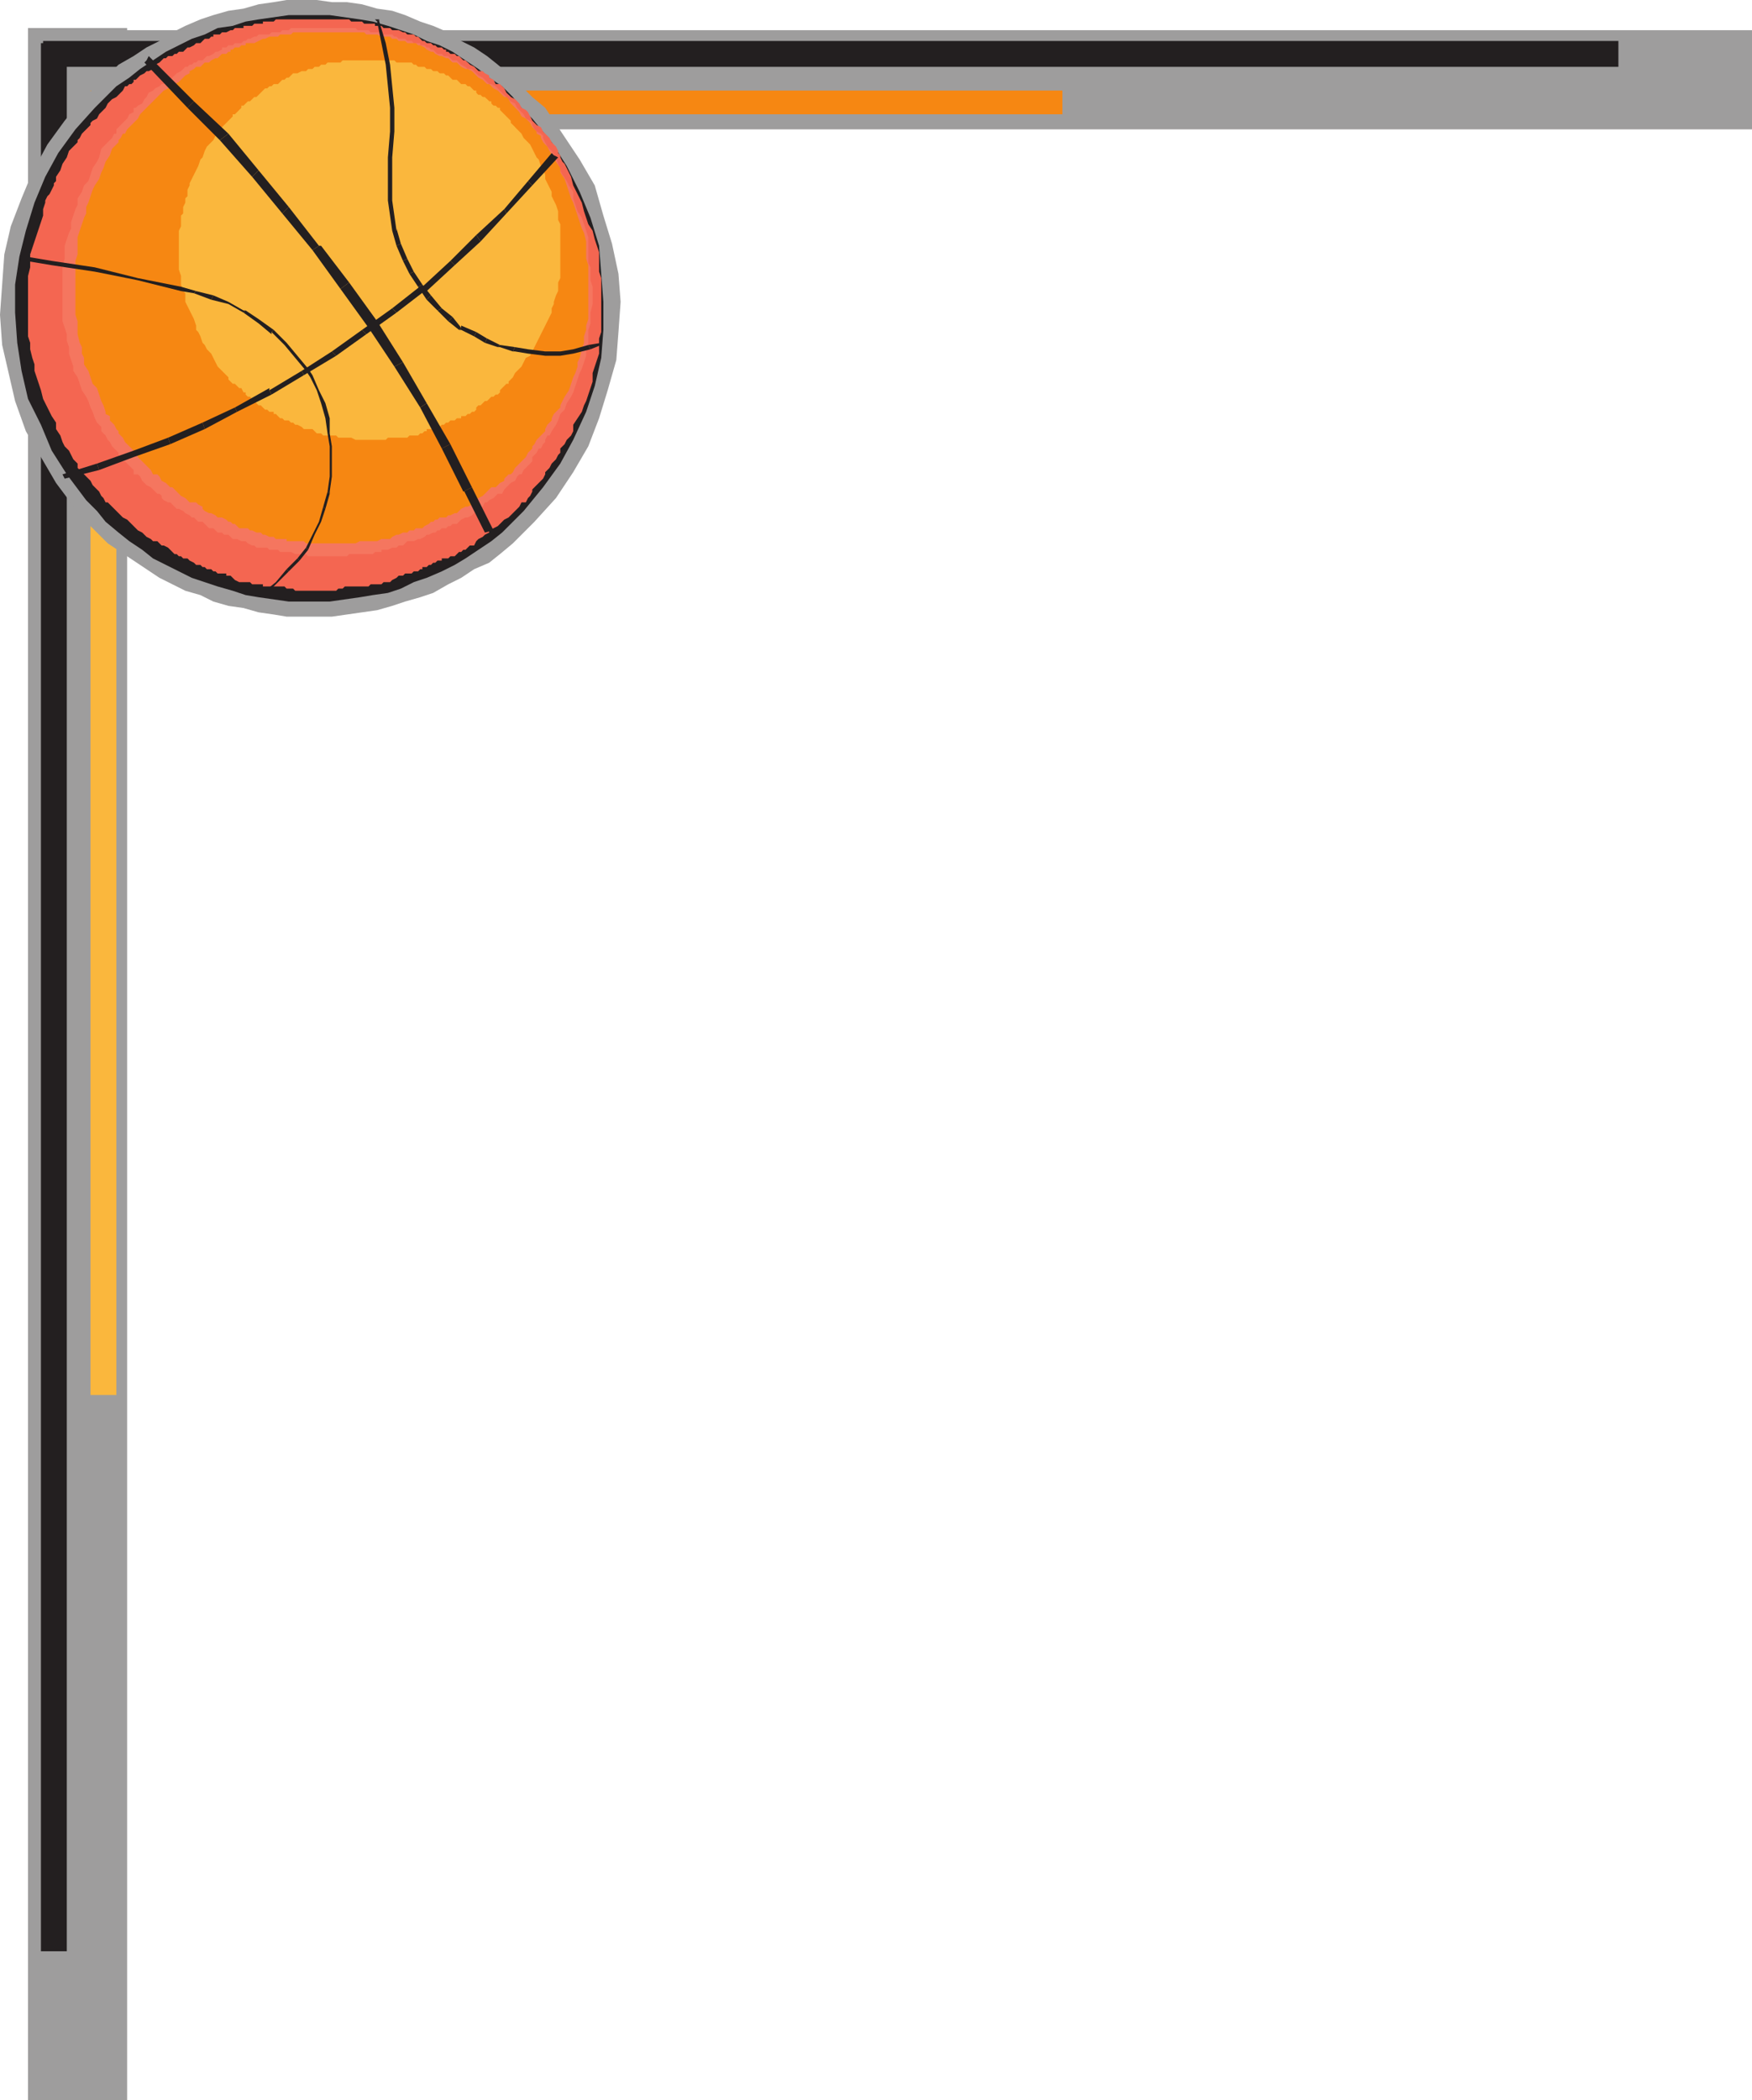 <svg xmlns="http://www.w3.org/2000/svg" width="609.75" height="730.5"><path fill="#9e9d9d" fill-rule="evenodd" d="M9.75 45h600V10.5h-600V45"/><path fill="#9e9d9d" fill-rule="evenodd" d="M9.75 9.75V730.5h34.5V9.75H9.75"/><path fill="#fab73d" fill-rule="evenodd" d="M31.5 31.5v453.75h9V31.5h-9"/><path fill="#231f20" fill-rule="evenodd" d="M15 14.25h548.25v9H15v-9"/><path fill="#f68712" fill-rule="evenodd" d="M31.5 31.5h338.25v8.25H31.5V31.5"/><path fill="#231f20" fill-rule="evenodd" d="M14.25 15v663.75h9V15h-9"/><path fill="#9e9d9d" fill-rule="evenodd" d="m37.5 26.25 3.75-3.75 5.25-3 4.5-3 4.5-2.25 4.5-3L64.5 9l5.25-2.25 4.5-1.5 5.25-1.5L84.75 3 90 1.5l5.25-.75 4.5-.75h10.5l5.25.75h5.25l5.25.75 5.25 1.5 5.25.75 4.5 1.5 5.25 2.25 4.5 1.5 5.25 2.25 4.5 3 4.5 2.25 4.5 3 3.75 3 4.5 3.75 7.5 7.5 4.5 3.75 12 18 5.25 9 3 10.5 3 9.75 2.25 10.5.75 9.75-.75 10.5-.75 9.75-3 10.5-3 9.75-3.75 9.75-5.25 9-6 9-7.5 8.25-7.5 7.5-4.5 3.75-3.75 3L165 198l-4.5 3-4.5 2.25-5.25 3-4.5 1.5-5.25 1.5-4.5 1.5-5.25 1.5-15.75 2.25H99.75l-4.5-.75L90 213l-5.25-1.5-5.25-.75-5.25-1.5-4.5-2.25-5.25-1.5-9-4.5-18-12-7.5-7.5-3.75-4.5-6.75-9L9 150l-3.75-10.5L.75 120 0 109.5l1.5-21 2.25-9.75L7.5 69l3.75-9 5.25-9.75 6-8.25 6.75-8.25 8.25-7.5"/><path fill="#231f20" fill-rule="evenodd" d="m40.5 30 4.5-3 3.75-3 9-6 9-4.5 4.5-1.5 4.5-2.25L81 9l4.5-1.5 4.5-.75 10.5-1.5h14.25l10.5 1.5 4.5.75L135 9l9 3 4.5 2.25 4.5 1.5 4.5 2.25 9 6 3.75 3 4.5 3 3.75 3.75 3 3.75 3.75 3.75L192 49.5l5.25 8.25 4.5 9 3.75 9 3 9.75L210 105v9.75l-.75 9.75-2.25 9.75-3 9-4.5 9.75-4.5 8.25-6 8.25-6.75 8.25-7.5 7.5-3.75 3-9 6-3.75 2.25-4.5 2.25-5.25 2.25-4.5 1.5-4.5 2.25-4.5 1.5-5.25.75-4.5.75-10.5 1.5H100.5l-10.5-1.5-4.5-.75-4.5-1.5-5.25-1.5-9-3-13.5-6.75-3.75-3-4.5-3-3.75-3-4.5-3.75-3-3.75L30 174l-6.75-9-5.25-8.25-3.75-9-4.5-9L7.5 129 6 119.25l-.75-10.5V99l1.5-9.75 2.25-9 3-9.75 3.75-9 4.5-8.25 6-8.25L33 37.5l7.5-7.5"/><path fill="#f46651" fill-rule="evenodd" d="M43.5 30h.75l.75-.75h.75l.75-.75v-.75h.75l1.5-1.5 1.5-.75.75-.75h.75l1.5-.75.75-1.5 1.5-.75 1.5-1.5h.75l.75-.75H60l.75-.75h.75l.75-.75h1.5l1.5-1.5H66l1.5-.75.75-.75h1.5l1.5-1.5h1.5l.75-.75h.75V12h2.25l.75-.75h1.5l1.5-.75H81l.75-.75h3V9h3l.75-.75h3V7.5h3.75l.75-.75h25.5l.75.75H126l.75.75h3.75V9h2.25l.75.75h2.25l.75.75h2.25l1.5.75h.75l.75.75H144l.75.75h.75l1.5 1.5h.75l.75.75h1.5l.75.75h.75l.75.75h1.5l.75.75h.75V18h.75l.75.75h1.5l.75.75h.75l1.5 1.5h.75l1.5 1.5 1.5.75 1.5 1.5h1.5l.75.75 1.5.75V27l1.5.75.75 1.5h1.5l1.5 1.5.75 1.5 1.5 1.5 1.5.75 1.5 1.5.75 1.5 1.5.75.75.75 1.5 3 1.5 1.5 1.5.75.75 1.5 2.25 2.25.75 1.5 1.5 1.5.75 1.5v.75l.75.75v.75l.75 1.5.75.75 2.25 4.5.75 3 3 6 .75 3 1.5 4.5 1.5 2.25.75 3 1.5 4.5v6.75l.75 2.25v18.75l-.75 2.25V123l-2.25 6.75v3L204 139.5l-.75 1.5-.75 2.25-3 4.5V150l-.75 1.5-1.5 1.5-.75 1.5-1.5 1.5v1.5l-.75.75-.75 1.5-1.5 1.5-.75 1.5-1.5 1.5v.75l-.75 1.5-3.75 3.75v.75l-.75 1.5-.75.75-.75 1.5h-1.5l-.75 1.5L177 180l-1.5.75-2.25 2.25-3 1.5v.75l-1.5.75-.75.75-1.5.75-.75.75-.75 1.5h-1.5l-1.5 1.5h-.75l-.75.75h-.75l-1.5 1.5h-1.5l-.75.75h-2.25v.75h-1.5l-.75.75h-.75l-.75.75h-.75l-.75.75H147v.75h-.75l-.75.75H144l-.75.75H141l-.75.75h-1.5l-.75.75-1.5.75-.75.75h-2.25l-.75.75H129l-.75.75H120l-.75.75h-1.5l-.75.75h-14.25l-.75-.75h-2.25L99 204h-7.5v-.75h-3.75l-.75-.75h-3.75l-1.5-.75-1.5-1.5h-1.5v-.75h-3l-.75-.75h-.75l-.75-.75H72l-.75-.75h-.75l-.75-.75h-1.5l-.75-.75L66 195l-.75-.75h-1.5l-.75-.75h-.75l-.75-.75h-.75l-2.25-2.25-1.5-.75h-.75l-1.5-1.5h-1.5l-.75-.75-1.5-.75-1.5-1.5-1.5-.75-3.75-3.75-1.5-.75-5.25-5.25h-.75l-.75-1.5-.75-.75-.75-1.5-2.25-2.25-.75-1.5-4.5-4.5v-1.5l-1.5-1.5-1.5-3-1.5-1.5-.75-1.5-.75-2.25-1.5-2.25V147l-1.5-2.25-3-6-.75-3L12 129v-2.25l-.75-2.25-.75-3v-2.25L9.75 117V96l.75-3v-4.5L15 75v-2.25l.75-2.25v-.75l.75-1.5.75-.75 1.5-3v-.75l.75-.75v-1.5l1.5-2.25.75-2.25 1.5-2.25.75-2.25 3-3v-.75l.75-.75.75-1.5 3-3v-.75l.75-.75 1.5-.75.75-1.5 2.25-2.25.75-1.5 1.5-1.5 1.5-.75 2.25-2.25.75-1.5"/><path fill="#f46651" fill-rule="evenodd" d="M46.5 30.75 48 30l.75-.75 1.5-.75 1.5-1.5 1.5-.75 1.5-1.5 1.5-.75 2.25-2.25h.75L60 21h.75v-.75h1.5l.75-.75h1.5l1.5-.75.75-.75h.75l1.5-.75 1.5-1.5L72 15h2.25v-.75h1.5v-.75h.75l1.5-.75h.75l1.5-.75H81l.75-.75h1.5l.75-.75h1.5l.75-.75h4.5L91.5 9h3.75l.75-.75h2.25L99 7.5h18.75l1.5.75h5.25l.75.75h4.5l.75.75h3.75l1.5.75h.75l.75.75h1.5l.75.75h2.25l.75.75h1.5l.75.75h.75L147 15h1.5l.75.75h1.5v.75h1.5l1.5 1.5h1.5l.75.75h.75v.75H159l1.5 1.5h.75l.75.75h.75l.75.75 1.5.75 1.5 1.5 1.5.75 2.25 2.25 1.5.75 2.25 2.25 1.5.75v.75l1.5.75 1.5 1.5 1.5.75v1.5l.75.75 1.5.75.75 1.5 1.5.75.75 1.5 1.5 1.5.75 1.5 3 3 .75 1.5 1.5 1.5v.75l.75 1.5 1.5 1.5v1.5l.75.75.75 2.25 1.5 2.25 2.25 6.75 1.5 2.25L207 86.25V93l.75 3v2.25l.75 2.25v9l-.75 2.25v4.5l-.75 2.25v2.25l-.75 2.25v2.25l-.75 3-.75 2.25v2.25L204 135l-.75 1.5-.75 2.25L201 141l-1.5 4.5-1.5 2.25-.75.75v.75l-.75 1.5-1.5 1.5v1.5l-.75.75-.75 1.5-2.25 2.25-.75 1.5-.75.75v.75l-.75.75-.75 1.5-1.5.75v.75l-.75.75-.75 1.5-.75.75-.75 1.5-1.5 1.5-1.5.75-.75.75v1.5l-1.5.75-4.5 4.5h-1.5l-.75.75-1.5.75L168 183l-1.5.75-.75 1.5H165l-1.5.75-.75 1.5h-1.5l-.75.75h-.75v.75H159l-.75.75H156l-.75.75h-.75l-.75.75h-1.5l-.75.75h-.75v.75h-1.5l-.75.75-1.5.75h-.75l-.75.75H144l-.75.75H141l-1.5.75-.75.75h-1.5l-.75.75h-2.25l-.75.75-1.5.75h-2.25l-.75.75h-7.5l-.75.75H102l-.75-.75H94.5l-.75-.75h-3l-.75-.75h-1.5l-.75-.75H85.5l-1.5-.75h-.75l-.75-.75-1.5-.75h-2.25L78 195h-2.25v-.75h-1.5v-.75h-1.5l-.75-.75h-1.5l-1.5-1.5-1.5-.75h-.75l-.75-.75h-1.5l-.75-.75-1.5-.75L60 186h-.75v-.75H57L54.75 183l-1.5-.75-.75-.75-1.5-.75V180l-.75-.75h-1.5l-.75-.75-.75-1.5-.75-.75-3-1.5-.75-.75-.75-1.5-.75-.75-1.5-.75-.75-1.5h-.75l-.75-1.5-.75-.75-.75-1.5-3-3-.75-1.5L30 159l-.75-1.5V156l-1.5-.75v-.75L27 153l-1.5-1.5L24 147l-1.5-2.25-1.5-4.5-1.5-2.25-.75-2.25-.75-1.5-.75-3-.75-2.25v-2.25l-1.5-4.5V120l-.75-2.25v-25.5L15 90v-5.25l.75-1.5.75-3 .75-1.5 1.5-4.5V72l.75-2.25.75-1.5 1.5-2.25.75-2.25L24 61.5l.75-2.25 1.5-2.25 1.5-4.5.75-1.5 3-3 .75-1.5 2.25-2.25.75-1.5 2.25-2.25.75-1.5 1.5-1.5 1.5-.75V36l5.25-5.25"/><path fill="#f46651" fill-rule="evenodd" d="M50.25 30.75 51 30h.75l1.5-.75.75-.75 1.5-.75 2.25-2.25 1.5-.75 2.25-2.25h.75l.75-.75h1.5V21H66v-.75l1.5-.75h.75l1.5-.75h.75l.75-.75 1.5-.75 1.5-1.5h1.5l.75-.75h2.25l.75-.75h.75l.75-.75h1.5l.75-.75h1.5l.75-.75h.75l.75-.75h2.25l.75-.75h3.75l.75-.75H99l.75-.75h24l.75.75h6l.75.75h3l1.5.75.75.75h1.5l1.5.75h1.5l1.5.75h.75l1.5.75h.75l.75.75h1.5l1.5 1.5h.75l.75.75h1.5l.75.75 1.5.75h.75l.75.75h1.5L159 21h1.5v.75h.75l1.5 1.5 1.5.75h.75l1.5 1.5 1.5.75.75.75 1.5.75v.75l1.5.75.75.75h.75l2.25 2.25V33l1.5.75h.75l.75 1.5 2.25 2.25.75 1.5 1.5.75.75 1.5L186 43.5l.75 1.5 1.5 1.5 1.5.75V48l.75 1.5L192 51l.75 2.25 1.5 1.5 1.5 4.5 1.5 1.5.75 3 1.5 1.5v2.25l1.5 2.25 5.25 15.75v9l.75 2.25v15.75l-.75 2.25v4.5l-.75 1.5-.75 3V126l-.75 2.25v2.25l-.75 1.5-1.5 4.5-1.5 2.25-1.5 4.5-1.5 2.25-1.5 1.5v.75l-.75 1.5v.75l-1.5 1.5-.75 1.5-1.5 1.5-.75 1.5-.75.75v.75l-.75.75-.75 1.5L186 162l-.75 1.5v.75l-1.5.75v.75L178.5 171l-.75 1.5-1.5.75-2.25 2.25-1.5.75h-.75l-1.5.75v.75L168 180h-1.5l-.75 1.5-1.5 1.5-1.5.75H162v.75h-1.5v.75h-2.25l-.75.75h-.75l-.75.75-1.5.75h-.75l-.75.75h-2.25v.75H150l-.75.75h-1.5l-1.5 1.5h-1.5l-.75.75h-2.25l-.75.75h-.75l-.75.75H138l-.75.75h-1.5l-1.5.75h-.75l-.75.75h-3l-.75.75h-7.5l-.75.75h-16.5l-.75-.75h-3l-.75-.75H94.5V195h-3.75l-.75-.75h-3l-.75-.75h-.75l-.75-.75h-1.5l-.75-.75H81l-.75-.75h-1.5l-.75-.75h-.75v-.75H75l-1.5-1.5h-.75l-1.5-.75h-.75l-.75-.75-1.5-.75-.75-.75H66v-.75l-1.5-.75-1.5-1.5h-1.5l-.75-.75H60v-.75h-.75l-.75-.75h-.75l-1.5-.75-.75-1.5-1.5-1.5h-.75l-1.5-.75-2.25-2.25-1.5-.75-.75-1.5-1.5-1.5-1.5-.75-.75-.75-.75-1.5-3-3L39 162l-2.25-2.25-.75-1.5-2.25-2.25-.75-1.5-.75-.75-.75-1.5v-.75l-.75-.75-.75-1.5-.75-.75-1.5-4.5-.75-1.5-.75-2.25-1.5-2.25-.75-2.25-1.5-2.25-.75-2.25v-1.5L19.5 123v-3l-.75-2.25v-2.25l-.75-2.25v-19.5l.75-2.25v-5.25L19.5 84v-2.25l.75-1.5 2.25-6.75.75-1.5v-2.25l1.5-2.25.75-2.25L27 63l.75-2.25 3-6 .75-2.25.75-1.5 3-3 .75-1.5.75-.75V45l1.5-.75.75-.75.75-1.5L42 39.75l.75-1.5L45 36l1.5-.75v-.75L48 33l1.5-.75.75-1.5"/><path fill="#f5765f" fill-rule="evenodd" d="m53.25 31.5.75-.75 1.5-.75.75-.75H57l1.5-.75 3-3 1.5-.75 1.5-1.5h.75l.75-.75h.75l.75-.75h.75L69 21h1.5l1.5-1.5h.75l1.5-.75L75 18h.75l1.5-.75v-.75h1.5l.75-.75H81l.75-.75H84l.75-.75h.75l.75-.75H87l1.5-.75h.75L90 12h3.75l.75-.75h3l.75-.75h2.25l.75-.75h22.5l.75.75h3.75l.75.75h3.75l.75.75h3l.75.75h.75l.75.75H141l.75.75h1.5l.75.75h2.25v.75h1.5l.75.75h.75l.75.75h.75l1.5 1.5h1.5l.75.75h1.5l1.5 1.5h1.5l1.5 1.5 1.5.75.75.75h1.5l2.25 2.25 1.5.75 2.25 2.25h.75l1.5.75 5.25 5.25 1.5.75.75 1.5 2.25 2.25.75 1.5 1.5.75.75.75v.75L186 45l.75.75 1.5.75.75.75V48l1.5 3 1.5 1.5 1.5 2.25 1.5 4.5.75 1.5 1.5 2.25.75 1.5 1.5 2.25V69l1.5 4.5 1.5 2.25 2.25 6.75v9l.75 1.5v4.5l.75 2.25v6l-.75 3v3.75l-.75 2.25v4.5l-.75 2.25v2.25l-1.5 4.5-.75 1.5-2.25 6.75-.75 1.5-1.5 2.25-.75 2.25-1.5 1.5-.75 2.25-.75 1.5L192 150l-.75 1.5h-.75l-.75 1.5v.75l-.75.75-.75 1.5h-.75l-.75 1.5-1.5 1.5v1.5l-3 3-.75 1.5h-.75l-.75.75-.75 1.5-1.5.75-2.25 2.25-.75 1.5h-1.5l-1.5 1.5-1.5.75-.75.75h-.75l-.75 1.5-1.5.75-2.25 2.25-1.5.75H162l-1.5.75-1.5 1.5h-1.5l-.75.75H156l-.75.75h-1.5l-.75.75h-.75l-.75.75h-.75l-1.5.75h-.75l-.75.75-1.5.75h-.75l-1.5.75h-2.25l-1.5 1.5h-1.5l-.75.75h-1.5l-1.5.75h-2.25v.75h-2.25l-.75.75h-8.25l-.75.75h-13.5l-.75-.75h-3.75l-1.5-.75H97.5l-.75-.75h-3l-.75-.75h-3.75l-.75-.75h-.75l-1.5-.75-.75-.75H84l-1.5-.75H81l-1.5-1.5H78l-.75-.75h-1.5l-1.5-1.5h-1.5l-2.25-2.25H69l-1.5-1.5h-.75l-.75-.75-1.5-.75-.75-.75-1.5-.75h-.75l-2.25-2.25h-.75L57 174l-.75-.75v-.75l-.75-.75h-.75l-2.25-2.25-1.5-.75-1.5-1.5-.75-1.5L48 165h-1.5v-1.5l-3-3h-.75L42 159l-.75-.75v-.75L39 155.25l-.75-1.5-.75-.75-.75-1.5-1.5-1.5v-1.5l-1.5-1.5-.75-1.5-.75-2.25-.75-1.5-.75-2.25L30 138l-1.5-2.25-1.5-4.5-1.5-2.25v-1.5L24 123v-2.25l-.75-2.25v-2.25l-1.5-4.5v-19.5L22.5 90v-4.5L24 81l.75-1.5v-2.25l1.5-4.5.75-1.5V69l1.5-2.25.75-2.25 1.5-1.5 1.5-4.5 1.5-2.25.75-1.5.75-3L39 48l.75-1.5h.75V45l3.75-3.75.75-1.5 1.5-.75v-1.5h.75l.75-.75 1.5-.75.75-1.5.75-.75.75-1.5 1.5-.75"/><path fill="#f68712" fill-rule="evenodd" d="m56.25 32.25.75-.75 1.5-.75 1.5-1.5h.75l1.5-.75 2.25-2.25 1.5-.75v-.75l1.5-.75.75-.75h1.5l1.5-1.5h1.5l.75-.75 1.5-.75h.75l1.5-1.5h1.5l.75-.75h.75v-.75H81l.75-.75h1.5l.75-.75h1.5V15h3l3-1.5h.75l1.5-.75h3l.75-.75h3.75l.75-.75h24.75l.75.75h3.75l1.5.75h3l.75.75h1.5l.75.75H141l.75.75h3l.75.75h.75l1.5.75.75.75 1.5.75h.75l.75.75 1.5.75h.75l1.5.75h.75l1.5 1.5h1.5l1.5 1.5 1.5.75h.75l1.5.75L166.5 27l1.5.75 1.5 1.5h.75l1.5 1.5 1.5.75 2.25 2.25h.75l.75.75.75 1.5 3 3 .75 1.5 1.5.75 1.5 1.5.75 1.5 1.5 1.5v.75l1.5.75V48l.75 1.5 1.5 1.5.75 1.5 1.5 2.25.75 1.5 1.5 2.25V60l1.5 2.25 2.25 6.75.75 1.5 3 9 .75 1.5.75 3v6l.75 2.25V111l-.75 2.25v1.5l-.75 2.25v2.25l-.75 2.25-.75 3-.75 1.5v1.5l-.75 2.25-.75 1.5-1.5 4.5-1.5 2.25-1.5 3v.75l-2.25 2.25-.75 1.5v.75l-1.5 1.5-.75 1.5v.75l-3 3-.75 1.5-.75.75v.75l-1.5 1.5-.75 1.5-3.75 3.75-.75 1.5-.75.75H177l-1.5 1.5v.75l-1.5.75-1.5 1.5H171l-3 3-1.5.75-2.25 2.25-1.5.75H162l-1.5.75-1.5 1.5h-.75l-1.5.75H156l-.75.75H153l-.75.75h-.75l-.75.75H150l-.75.75-1.5.75-.75.75h-2.25l-.75.75h-1.5l-.75.75h-1.5l-1.5.75H138l-1.5.75-.75.75h-3l-1.5.75h-6l-1.5.75H106.5l-.75-.75h-6v-.75H96l-.75-.75h-1.5l-1.5-.75h-.75l-.75-.75h-1.5l-1.5-.75H87l-.75-.75h-3l-1.5-1.5H81l-.75-.75h-.75l-.75-.75-1.5-.75h-1.5l-.75-.75-1.5-.75h-.75l-1.5-.75-.75-.75v-.75l-1.5-.75-.75-.75H66l-1.5-1.5-1.5-.75-3-3h-.75l-1.5-1.5-1.5-.75-.75-1.5-.75-.75h-1.5l-.75-1.5L48 159l-.75-1.5-3.75-3.75-.75-1.5-1.5-1.5V150l-.75-.75-.75-1.5-1.5-1.5v-1.5l-1.5-.75v-.75L36 141l-.75-1.5-1.5-4.5-1.5-1.5-1.5-4.5-1.5-2.25v-2.25l-.75-1.5v-2.25l-.75-1.5-.75-3v-4.5l-.75-2.25V90.75L27 88.5v-6l2.25-6.75.75-1.5V72l.75-1.5 1.5-4.5.75-1.5 1.5-2.25.75-2.25.75-1.5.75-2.25 1.5-2.25.75-2.25 2.25-2.25v-.75L42 48l.75-1.5h.75l.75-1.5L48 41.25l.75-1.5 7.5-7.5"/><path fill="#f68712" fill-rule="evenodd" d="m59.25 33 1.5-.75L63 30l1.5-.75h.75l.75-1.5h.75l1.5-1.5 1.5-.75 1.5-1.5H72l1.5-.75h.75l1.5-.75 1.5-1.5H78l1.5-.75.75-.75H81l.75-.75h1.5l1.5-.75.75-.75h.75l.75-.75h1.5l.75-.75h1.5l1.5-.75h1.5l1.5-.75h1.5l1.5-.75h3l.75-.75h3l1.5-.75h18.75l.75.75h4.5l.75.75h4.5l.75.75h1.5l.75.75h3l.75.75h2.25l.75.75h.75l1.5 1.5h1.5l1.5.75.75.75h2.25l1.5 1.5h.75l1.5.75 1.5 1.5h1.5l1.5 1.5h.75l1.5.75 2.25 2.25h1.5l.75 1.5h.75l3.75 3.75 1.5.75h.75v.75l.75.75 1.5.75 2.25 2.25.75 1.5.75.75.75 1.5 6 6 2.25 4.5 1.5 2.25.75 1.5 1.5 2.25.75 1.5 1.5 4.5.75 1.5.75 2.25.75 1.5 3 9 .75 1.5v2.25l.75 2.25v6L204 93v12l-.75 2.25V111l-.75 2.25v1.5l-.75 3V120l-.75 1.5-.75 2.25-.75 1.5v2.25l-.75 1.5-.75 2.25-1.5 2.25-.75 1.5-1.5 4.5-1.5 1.5-.75 1.5-1.5 1.5-.75 1.5v.75l-2.25 2.25-.75 1.5-.75.75v.75l-3 3v1.5h-.75l-.75.75-.75 1.5-3 3-1.5.75-1.5 1.5-.75 1.5h-.75l-.75.75H171l-2.25 2.25-.75 1.5h-1.5l-2.25 2.25-1.5.75-.75.75h-.75l-.75.75-1.5.75h-1.5l-.75.75H156l-1.5.75h-.75l-1.5.75-1.5 1.5H150l-1.5.75-.75.75h-4.5l-1.5 1.5H141l-1.5.75h-.75l-.75.75h-1.5l-.75.75h-2.25l-.75.75h-7.5l-.75.75h-15l-.75-.75h-5.25l-1.5-.75h-3l-.75-.75H96l-.75-.75h-1.5l-.75-.75h-.75l-.75-.75L90 180h-3.75l-1.5-1.5h-1.5l-1.5-.75-1.5-1.5h-.75l-1.5-.75-.75-.75h-1.5l-1.5-.75-1.5-1.5H72l-1.5-1.5-1.5-.75h-.75l-.75-.75H66V168l-1.5-.75-1.5-1.5h-.75l-.75-.75h-.75l-.75-1.5-.75-.75-1.5-.75-3-3-1.5-.75-.75-1.5-1.5-1.5v-.75l-4.5-4.5v-.75l-1.5-1.5V147l-1.5-1.5-.75-1.5-.75-.75v-.75l-.75-1.5-.75-.75-.75-1.5-.75-2.25-.75-1.5-1.5-4.5L36 129l-1.5-2.25-.75-2.25L33 123v-2.25l-.75-2.25-.75-1.5v-4.5L30 108V92.25l.75-2.25v-4.5l.75-2.25V81l.75-1.5v-2.25L33 75l1.5-3v-2.25l.75-1.5 1.5-4.5 1.5-2.25L39 60l1.5-2.25.75-2.25L42 54l.75-2.25L46.5 48v-1.5h.75l.75-.75.75-1.5L51 42v-.75l1.5-1.5.75-1.5.75-.75h1.5l.75-.75V36l.75-1.5.75-.75h.75l.75-.75"/><path fill="#f68712" fill-rule="evenodd" d="M62.25 33h1.5L66 30.75l1.5-.75.75-.75H69l3-3 1.5-.75.75-.75h1.5l.75-.75h.75l.75-.75 1.5-.75h.75l1.5-1.5h.75l1.5-.75.75-.75h.75l1.5-.75h.75l.75-.75H90v-.75h1.5l.75-.75h2.25l.75-.75H96l.75-.75H102l.75-.75h3l1.5-.75H129l.75.75H132l.75.75h6l.75.75h.75l.75.75h3l1.5.75h.75l.75.75h.75l.75.75 1.5.75h1.5l1.5.75.75.75h1.5l1.5 1.5h.75l.75.75 1.5.75h.75l.75.75h.75l1.5.75 3 3 1.5.75h.75L172.5 33h.75l6.75 6.75.75 1.5.75.75 1.5.75 2.25 2.25v.75l1.5 1.5.75 1.5.75.75 1.5 3 1.5 2.25.75.75.75 2.25 1.5 2.25.75 1.5.75 2.25.75 1.5 1.5 4.5.75 1.5.75 2.25V75l1.5 2.25.75 2.25v8.25l.75 2.25v3.75l.75 2.25v1.5l-.75 2.25v7.5l-.75 2.25v1.5l-.75 2.25v2.25l-1.5 4.5v3l-1.5 2.25v1.5l-1.5 2.25-.75 1.5-1.5 4.5-1.5 1.5-.75 1.5-1.5 2.25-.75 1.5v.75l-1.5 1.5-.75 1.5-.75.75v.75l-3 3v.75L181.5 153l-.75 1.5-1.5 1.5h-.75l-.75 1.5-3.75 3.75h-.75l-1.5.75-3 3H168l-1.5.75-3 3-1.5.75h-.75l-1.5 1.5h-2.25l-1.5 1.5h-.75l-1.5.75H153l-1.5.75-.75.75h-1.5l-1.5.75-.75.75h-3l-1.5 1.5H141l-.75.75h-.75l-.75.75H138l-1.5.75h-9l-.75.75H109.5V180H102l-1.5-.75h-2.25l-1.5-.75H96l-.75-.75h-.75l-.75-.75-1.5-.75H90l-1.5-.75-.75-.75H85.5l-1.5-1.5h-1.5l-.75-.75H81l-1.5-1.5-1.5-.75h-.75l-.75-.75h-.75l-2.25-2.25H72L69.75 165h-1.5l-3.75-3.75h-.75l-1.5-1.5-1.5-.75-.75-.75-.75-1.5-.75-.75h-.75l-1.5-.75v-.75l-.75-1.5-2.25-2.25V150l-1.5-.75v-.75l-3-3L48 144v-.75l-1.5-1.5v-1.5L44.25 138l-.75-2.25-.75-1.5-1.5-4.5-.75-1.5L39 126l-.75-1.5-.75-2.25-.75-1.5V117l-1.5-4.5v-2.25l-.75-1.5-.75-2.25.75-2.25v-3L33.75 99l.75-2.25V93l-.75-2.25.75-2.25v-3.75l.75-2.25v-2.25l.75-1.5.75-2.25V75l.75-2.25.75-1.5v-1.5L39 67.5l1.5-2.25.75-1.5.75-2.25.75-1.5 1.5-4.5 1.5-1.5.75-2.25V51l4.5-4.5v-.75l.75-.75.75-1.5 3.75-3.75V39l.75-.75 1.5-.75 2.25-2.25v-.75l1.5-1.5"/><path fill="#f68712" fill-rule="evenodd" d="m66 33.75 1.5-1.5h.75l.75-.75 1.5-.75 1.5-1.5h.75l1.5-1.5 1.5-.75v-.75l1.5-.75H78l.75-.75h1.5L81 24h.75l1.5-1.5 1.5-.75h.75l.75-.75H87l.75-.75 1.5-.75h1.5l1.5-.75H93l.75-.75h1.5l.75-.75h1.5l.75-.75h1.5l.75-.75h3.75L105 15h27.75l.75.75h5.25l.75.75h.75l.75.75h2.25l.75.75h2.25v.75h1.5l.75.75h2.25v.75l1.5.75h.75l1.5.75.75.75h.75l1.5 1.5h1.5l.75.75h.75l.75.75h1.5l3.75 3.75h1.5l3 3h.75l1.5 1.5h.75l1.5 1.5V36l1.5.75 2.25 2.25.75 1.5 3 3 .75 1.5 1.5 1.5.75 1.5 1.5 1.5.75 1.5 1.5 1.5V54l1.5 1.5 1.5 4.5 1.5 1.5.75 1.5v2.25l.75 1.5.75 2.25.75 1.5.75 2.25 1.5 2.25v1.5l.75 2.25v3.75l.75 2.25V90l.75 2.25v7.5L201 102v5.25l-.75 2.25v1.5l-.75 2.25v4.5l-1.5 3-.75 2.25-.75 1.5-.75 2.25-1.5 3-.75 2.25-1.5 2.25-.75.75-1.5 2.25-.75 1.5v.75l-1.5 1.5-.75 1.5-.75.75v.75l-2.25 2.25v.75l-3.75 3.75v.75l-2.25 2.25-.75 1.5-1.5.75-1.5 1.5-1.5.75-1.5 1.5h-.75L168 162l-1.5.75-2.25 2.25h-.75l-.75.75h-1.5l-1.5 1.5H159l-.75.75h-1.5l-.75.75h-.75l-.75.75h-2.25l-1.5 1.5H150l-1.5.75-.75.75h-3l-.75.75h-.75l-1.5.75-.75.75h-2.25l-1.5.75h-.75l-.75.75h-8.25l-.75.75H112.5v-.75h-6.75l-.75-.75h-2.25l-.75-.75h-3.75l-.75-.75-1.5-.75h-.75v-.75h-3l-1.5-.75L90 171h-.75l-1.5-.75-.75-.75h-1.5l-.75-.75h-1.5l-1.5-1.5H81L78.75 165H76.5l-1.5-1.5h-.75l-.75-.75L72 162l-2.25-2.25H69l-4.5-4.5-1.5-.75-3.75-3.75V150l-3-3v-.75l-3.75-3.75-.75-1.5-.75-.75v-.75l-1.5-1.5v-.75l-.75-1.5L48 135l-.75-1.5-.75-2.25-.75-1.5-.75-2.25-1.5-3-1.5-2.25-.75-2.25v-1.5l-.75-2.25v-1.5l-.75-1.5V111l-.75-2.25v-2.25l-.75-1.5V87.75L39 85.5v-3.75l.75-2.25.75-1.5v-2.25l.75-1.5V72l.75-1.5V69l.75-2.25 1.5-2.25 1.5-3 .75-2.25.75-1.5.75-2.25 1.5-1.5.75-2.25L51 51v-.75L53.25 48v-.75l6-6v-.75L60 39l1.5-1.5h.75L66 33.75"/><path fill="#f68712" fill-rule="evenodd" d="M69 33.75h.75L72 31.5l1.5-.75h.75l1.5-1.5h.75L78.75 27l1.5-.75v-.75h1.5l.75-.75h2.25l1.5-1.5H87l1.5-1.5h.75L90 21l1.5-.75h.75l1.5-.75H96l.75-.75h.75l.75-.75h1.5l1.5-.75h.75l.75-.75h3.75l.75-.75h3l1.5-.75h15l.75.75h5.25l.75.75h5.25l.75.75h.75l.75.75h1.5l1.5.75h1.5l.75.75h2.25l1.5.75.75.75h.75l.75.75h1.5l1.5 1.5h.75l.75.75 1.5.75h1.5l1.5 1.5h1.5l3 3h.75l.75.75 1.5.75h.75l.75.75v.75l1.5 1.5h1.5l1.5 1.5V36l1.5 1.5h.75l.75 1.5 5.25 5.25.75 1.5.75.75h.75v.75l.75 1.5.75.75.75 1.5 1.5 1.5 2.25 4.5.75 2.25.75 1.5.75 2.25 1.5 3 .75 2.25.75 1.5 1.5 4.5.75 1.5.75 2.25v9l.75 2.25V102l-.75 1.5v6l-.75 1.5v2.25l-.75 2.25-.75 1.5v1.5l-.75 1.5-1.5 4.5-1.5 3-1.5 2.25-2.25 4.5-1.5 1.5-.75 2.25-1.5 1.5-.75 1.5-1.5 1.5v.75l-3 3v.75l-8.25 8.25h-.75l-.75.75h-.75l-1.5 1.5-1.5.75-2.25 2.25h-.75l-1.5 1.5h-1.5l-1.5 1.5H159l-.75.75h-.75l-.75.75h-2.25l-.75.75h-1.5l-1.5 1.5H150l-.75.75h-.75l-1.5.75h-1.5l-.75.75h-2.25l-.75.75H141l-.75.75h-.75l-.75.75h-2.25l-.75.75H129l-1.5.75h-12.75v-.75h-4.5l-.75-.75h-3l-.75-.75h-3l-.75-.75h-2.25v-.75H97.5l-.75-.75h-1.5l-.75-.75h-.75l-1.5-.75h-.75l-1.5-.75-.75-.75h-.75l-.75-.75h-1.5l-1.5-1.5h-1.5L81 161.25h-.75l-.75-.75h-.75l-.75-.75h-.75l-1.5-.75v-.75l-1.5-.75-1.5-1.5H72l-.75-.75h-.75v-.75l-1.5-.75-4.5-4.5-1.5-.75v-.75l-2.25-2.25v-.75l-4.5-4.5v-.75l-1.5-2.25-.75-1.5-1.5-1.5L51 132v-1.5l-.75-1.5-.75-2.25-1.5-3-.75-2.25-.75-1.5-1.5-2.25v-1.5l-.75-1.5v-2.25l-.75-1.5v-2.25l-.75-2.25V105l-.75-2.25v-16.5l.75-2.25v-3.75l.75-1.5.75-2.25V75l.75-2.25.75-1.5v-1.5l.75-1.5V66l.75-1.5 1.5-1.5.75-2.25.75-1.5 1.5-4.5 1.5-3 3-3V48l3-3v-.75L63 40.5v-.75l1.5-.75.75-.75v-.75L69 33.75"/><path fill="#f68712" fill-rule="evenodd" d="m72 34.5.75-.75h1.5l1.5-1.5h.75l3-3h.75L82.5 27H84l1.5-1.5h.75l.75-.75h.75l.75-.75H90v-.75h1.5l1.5-1.5h1.5l.75-.75H96l.75-.75h1.5l.75-.75h2.25l1.5-.75h.75l.75-.75H108l.75-.75h3l.75-.75h18.75l1.5.75H135l.75.75h4.5l.75.75h1.5l1.5.75h2.25l.75.75h1.5l.75.75h1.5l1.5 1.5h.75l.75.75h1.5l.75.75h.75l.75.75h.75l1.5.75h.75v.75l1.5.75.75.75h.75l.75.75 1.5.75.75.75 1.5.75.75.75v.75h1.5V33l.75.75h.75l3 3h.75l3.75 3.75 1.5 3 3 3h.75l.75 1.5v.75l1.5 1.5 1.5 2.25 2.25 4.5.75 2.25 1.5 3 .75 2.25 1.5 3 .75 2.25 1.5 3L198 75v1.5l.75 2.25V84l.75 2.25V102l-.75 1.5v1.5l-.75 2.25v2.25l-.75 1.5v2.25l-2.25 4.5V120l-1.5 3-.75 2.25-1.5 1.5-2.25 4.5-.75 2.25-1.5 1.5-.75 1.5-1.5 1.5-.75 1.5-2.25 2.25v.75L180 144v.75l-3 3h-.75L174 150l-.75 1.5h-1.5l-1.5 1.5-1.5.75v.75l-.75.75-1.5.75h-.75v.75l-1.5.75-.75.75h-.75l-.75.75h-1.5v.75l-.75.75h-3l-.75.75h-.75l-.75.75H153l-1.5 1.5h-.75l-.75.75h-.75l-1.5.75h-2.25l-.75.75H144l-1.5.75h-.75l-.75.75h-1.5l-.75.75h-7.5v.75h-1.5l-1.5.75h-10.5l-.75-.75h-2.25l-1.5-.75h-4.5l-.75-.75h-3l-.75-.75h-1.5l-1.5-.75-.75-.75h-3l-.75-.75H96l-.75-.75h-.75l-1.5-.75-.75-.75h-.75l-3-1.5h-.75l-.75-.75h-.75l-1.5-1.5H84l-1.5-1.5h-.75L81 156h-2.25l-3-3v-.75l-.75-.75h-1.5l-.75-1.5-1.5-.75-.75-.75v-.75L69 147h-.75L66 144.75v-1.5h-.75l-3-3v-.75L60 137.25v-.75l-1.5-1.5-.75-1.5-1.5-2.25-1.5-3L54 126l-1.5-3-.75-2.25-1.5-3-.75-2.25-.75-1.5v-1.5l-.75-2.25v-1.5l-.75-1.5V105l-.75-2.25V81l.75-1.5V78l.75-2.25.75-1.5V72l1.5-3v-1.5l1.5-3 1.5-4.5 1.5-3 1.5-2.25v-1.5l.75-1.5 3-3V48l.75-.75v-.75L66 41.25v-.75l3-3h.75l.75-.75V36l1.5-1.5"/><path fill="#f68712" fill-rule="evenodd" d="m75 35.25.75-.75 1.5-.75H78l1.5-1.5h.75v-.75l.75-.75 1.5-.75.75-.75H84l1.5-1.5h.75L87 27h1.5l1.5-1.5 1.5-.75h.75L93 24h.75l.75-.75h.75l.75-.75h1.5l.75-.75H99l.75-.75h1.5l.75-.75h1.5l.75-.75h3l.75-.75h3.75l.75-.75H135l.75.75h4.5l.75.75h3l.75.75h1.5l.75.75h1.5l.75.75h.75l.75.75h.75l1.5.75.75.75h.75l.75.75h1.5l.75.75h1.5l1.5 1.5h.75l1.5 1.5h.75l.75.75h1.5V30l2.25 2.25h.75l1.5.75v.75h.75l2.25 2.25h.75l1.5 1.5v.75l6 6V45l3.75 3.75v.75l2.25 2.25.75 2.25.75.75.75 2.25 1.5 3 .75 2.25 2.25 4.5L195 69v1.5l.75 1.5.75 2.25.75 1.5v3.75L198 81v7.5l.75 1.5v3l-.75 2.25V102l-.75 1.5v1.5l-.75 2.25v2.25l-.75 1.5v1.5l-1.5 3v2.25l-1.5 1.5-1.5 3-.75 2.25-2.25 4.5-1.5 1.5-1.5 3-1.5 1.5-.75 1.5-1.5 1.5v.75l-1.5 1.5v.75h-.75l-.75 1.5-.75.75H177l-1.5 1.5v.75l-2.25 2.25h-1.5l-1.5 1.5-1.5.75-1.5 1.5h-.75l-.75.75v.75l-1.5.75-1.5 1.5H162l-.75.75H159l-.75.75h-.75l-3 1.5h-.75l-.75.75-1.5.75h-.75v.75h-3l-.75.75h-.75l-.75.75h-.75l-.75.75h-2.25l-.75.75h-1.5l-.75.75h-6l-.75.75h-15.75l-1.5-.75h-4.5l-.75-.75h-2.25l-.75-.75h-2.25V162h-.75l-.75-.75h-1.5l-.75-.75h-2.25l-.75-.75H96l-1.5-1.5h-.75l-.75-.75h-.75l-.75-.75H90V156h-.75l-.75-.75H87v-.75h-.75l-1.5-1.5H84l-1.5-.75-.75-.75H81l-2.25-2.25H78l-.75-.75v-.75h-.75l-3-3L72 144l-1.5-1.5-.75-1.5-.75-.75h-.75l-.75-.75v-.75l-1.5-1.5v-.75l-3-3-.75-1.5-1.5-2.25L60 129l-.75-2.25-2.25-4.5-.75-2.25-1.5-3-.75-2.25-.75-.75-.75-2.25v-1.5l-.75-1.5v-2.25L51 105v-3.75l-.75-1.5V84l.75-1.5v-6l1.5-3v-2.25l1.5-3v-1.5l1.5-3 .75-2.25L58.5 57l.75-2.25 1.5-3 1.5-1.5v-.75l3-3v-.75l2.25-2.25v-.75l.75-.75H69l1.5-1.5v-.75l3-3h.75V36l.75-.75"/><path fill="#f68712" fill-rule="evenodd" d="m78 35.25 1.5-.75h.75v-.75H81l1.5-.75.75-.75H84l1.5-1.5V30l.75-.75H87l1.5-.75h.75l.75-.75h.75l1.5-1.5H93l.75-.75h1.5v-.75H96l.75-.75h1.5l.75-.75h1.5l.75-.75h.75l.75-.75h1.5L105 21h1.5l.75-.75h2.25v-.75h5.25l1.5-.75h18l.75.75h6l.75.75h.75l1.5.75h2.25l.75.75h1.5l.75.75h.75l.75.75h.75l.75.75h.75l.75.75H156v.75h.75l1.5.75h.75l1.5 1.5h.75l1.5 1.5h.75l1.5.75h.75v.75l1.5 1.5h.75l1.5 1.5h.75l.75.75h.75l2.25 2.25v.75h.75l5.25 5.25v.75l2.25 2.25v.75h.75l.75 1.5 1.5 1.5v.75l1.5 1.5 2.25 4.5.75 2.25 3 6V66l.75 2.25 1.5 3v1.5l.75 2.25v1.5l.75 2.25v4.5l.75 1.5v12l-.75 1.5v3l-.75 2.25v1.5l-.75 2.25v3l-3 6-.75 2.25-3.75 7.5-1.5 1.5-2.25 4.5-1.5 1.5-.75 1.5-1.5.75-.75 1.5-1.5 1.5v.75l-3.75 3.75h-.75l-1.5 1.5H171l-1.5 1.5h-.75L165 150l-1.5.75-.75.75h-1.5l-.75.75h-.75l-.75.75h-1.5l-.75.75H156l-.75.75h-1.5l-.75.75h-.75l-.75.75H150l-.75.75h-1.5l-.75.75h-.75l-.75.75h-.75l-.75.75h-2.25l-.75.75h-1.5l-.75.75h-25.5l-.75-.75H111l-1.5-.75h-2.25l-.75-.75h-.75l-.75-.75-1.5-.75H102l-.75-.75h-1.5l-.75-.75h-.75l-1.5-.75H96l-.75-.75-1.5-.75H93l-.75-.75h-.75l-.75-.75H90l-.75-.75h-.75l-1.5-1.5h-.75l-.75-.75h-.75l-2.25-2.25h-.75l-3-3H78l-6-6v-.75l-3.75-3.75V132l-1.5-1.5-1.5-3-1.5-1.5-.75-1.5-.75-2.25-4.5-9L57 111v-1.5l-.75-1.5v-1.5l-.75-1.5v-3.75l-.75-1.5L54 97.5V84.75l.75-1.5v-6l1.5-3V70.5L58.5 66v-1.5l2.25-4.5.75-2.25 2.25-4.5.75-2.25 1.5-.75 1.5-3L69.75 45h.75v-1.5l.75-.75H72V42l3.75-3.75v-.75h.75L78 36v-.75"/><path fill="#f68712" fill-rule="evenodd" d="m81.75 36 1.5-1.5H84l.75-.75h.75l1.5-1.5 1.5-.75.75-.75V30H90l.75-.75H93l1.5-1.5h.75L96 27h.75l1.5-1.5H99l.75-.75h1.5L102 24h.75l.75-.75h2.25l.75-.75h.75l.75-.75h1.5l.75-.75h3l.75-.75h3l.75-.75H135l1.5.75h1.5l.75.75h4.5l.75.75h1.5l.75.75h1.5l.75.75h2.25V24h.75l1.5.75h.75l.75.75h1.5l1.5 1.5h.75l.75.75h.75l1.5 1.5h1.5l1.5.75.75.75h.75v.75l.75.75h.75l1.5 1.5h.75l.75.75h.75l2.25 2.25v.75h.75l1.5 1.5v.75h.75l.75 1.5.75.75h.75l1.5 1.5.75 1.5 1.5 1.5.75 1.5 2.25 2.25 5.25 10.5v1.5l1.5 2.25v.75l.75 2.25L195 72v3.75l.75 1.5v8.25l.75 1.5v3l-.75 2.25v6l-.75 1.5v3.75l-.75 1.5v1.5l-.75 1.5v1.5l-3.75 7.5-.75 2.25-.75.75-1.5 3-1.5 1.5v1.5l-1.5 1.5-.75 1.5-1.5 1.5-1.5 3-4.5 4.5-.75 1.5H174l-1.5 1.5h-.75l-1.5 1.5h-.75l-.75.75H168l-2.25 2.25v.75H165l-.75.75-1.5.75h-1.5l-1.5 1.5h-2.25l-.75.75H156l-1.5 1.5H153l-.75.75h-.75l-.75.75h-2.25l-.75.75H147l-.75.75h-.75l-.75.75h-1.5l-1.5.75h-7.5l-.75.75h-12.75L120 156h-6l-.75-.75h-3l-.75-.75H108l-.75-.75h-.75l-.75-.75h-1.5l-1.5-.75H102l-.75-.75h-1.5l-1.5-1.5h-.75l-.75-.75H96l-.75-.75h-.75l-.75-.75H93l-.75-.75h-.75l-.75-.75H90l-.75-.75h-.75l-2.25-2.25h-.75v-.75h-.75l-1.5-1.5h-.75l-2.25-2.25V138l-.75-.75H78l-1.5-1.5V135l-.75-.75v-.75l-2.25-2.25-.75-1.5-1.5-.75-1.5-3-1.5-1.5-3-6V117l-.75-1.5L63 114v-2.25l-.75-1.5-1.5-1.5v-3l-.75-1.5v-1.5l-.75-1.5V99l-.75-1.5v-18l.75-1.5v-3l.75-1.5.75-2.25v-3l1.5-3v-.75L63 63l.75-2.25 3.75-7.5.75-2.25 2.25-2.25.75-1.5 4.5-4.5V42l6-6"/><path fill="#fab73d" fill-rule="evenodd" d="m84.75 36.75 1.5-1.5H87l1.5-1.5h.75l3-3H93l.75-.75h.75l.75-.75h1.5l1.5-1.5H99l.75-.75h.75l1.5-1.5h1.5l1.5-.75h1.5l.75-.75h1.5l.75-.75h1.5l.75-.75h1.5l.75-.75h4.5l.75-.75h18l.75.75h5.25l.75.75h.75l.75.75h2.25l.75.75h1.5l.75.75h1.5l.75.75h1.5l.75.75h.75l1.5 1.5h1.5l1.5 1.5h1.5l.75.75h.75l1.5 1.5h.75v.75l.75.75h.75l.75.75h.75l1.5 1.5h.75V36l.75.75h.75l.75.75h.75v.75l3.75 3.75v.75l3.75 3.75.75 1.5 2.25 2.25 2.25 4.5.75.75.75 2.25 1.5 3v1.5l2.25 4.5v1.5l1.5 3 .75 2.25v3L195 78v18.75l-.75 1.5v3l-.75 1.5-.75 2.25v.75l-.75 1.5v1.5l-7.5 15-1.5.75-1.5 3-2.25 2.25-.75 1.5-1.5 1.5v.75h-.75l-2.25 2.25v.75l-.75.75h-.75l-.75.75H171l-1.5 1.5h-.75l-1.5 1.5h-.75l-.75.75v.75l-.75.75h-.75l-.75.75h-.75l-.75.75h-1.5v.75H159l-.75.75h-1.5l-.75.75h-.75l-.75.75h-.75l-.75.75h-.75l-.75.75h-3v.75h-.75l-.75.75h-.75l-.75.75h-3l-.75.75H135l-.75.75h-10.5l-1.5-.75h-4.5l-.75-.75h-4.5l-.75-.75h-1.5l-1.5-1.5h-3l-.75-.75-1.5-.75h-.75L102 147h-.75l-.75-.75H99l-.75-.75h-.75L96 144h-.75v-.75h-1.5l-.75-.75h-.75l-1.5-1.5H90l-1.5-1.5h-.75v-.75L87 138h-.75l-.75-.75v-.75h-.75L84 135h-.75l-1.5-1.5H81l-1.5-1.5v-.75l-3.75-3.75-2.25-4.5-1.5-1.5-.75-1.5-.75-.75-.75-2.25-.75-1.5-.75-.75v-1.5L67.5 111l-3-6v-3l-.75-.75L63 99v-3l-.75-2.25v-13.5l.75-1.5V75l.75-.75V72l.75-1.5V69l.75-.75V66l.75-1.5v-.75l3-6 .75-2.25.75-.75.75-2.25L72 51l2.25-2.25.75-1.5L77.25 45v-.75L81 40.5v-.75h.75L84 37.5v-.75h.75"/><path fill="#fab73d" fill-rule="evenodd" d="M87.75 36.75h.75l1.5-1.5v-.75h1.5L93 33h.75l1.5-1.5H96l.75-.75h.75l.75-.75H99l.75-.75h.75l.75-.75h.75l.75-.75h.75l1.5-1.5h.75l1.5-.75h1.5l.75-.75h2.25l.75-.75h1.5l.75-.75H117l.75-.75h3l.75-.75h15.75l1.5.75h1.5l.75.75h4.5l.75.75h1.5l.75.75h2.25l.75.75h1.5l.75.75h.75l.75.75h.75l.75.75h.75l.75.75h.75l.75.75h.75l.75.75h.75l.75.75h.75l1.5 1.5h.75V33h.75l.75.75h.75l.75.75h.75l.75.75V36l.75.75h.75l.75.75h.75v.75l2.25 2.25v.75h.75l3 3 .75 1.5.75.75.75 1.5 2.25 2.25 1.5 3V54l1.5 1.5 1.5 3V60l1.5 3v1.5l3 6v3l.75 1.5v4.5l.75 1.5v11.25l-.75.75v3l-.75 1.5V99l-.75 2.25v.75l-.75 1.5v1.5l-1.5 3v1.5l-2.25 4.5-.75.75-2.25 4.5-2.25 2.25-1.5 3-.75.75-.75 1.5-3 3h-.75v.75l-3.75 3.75H171v.75h-1.5l-3 3h-.75v.75l-.75.75h-.75l-.75.75h-.75l-.75.75h-.75l-.75.75H159l-.75.75h-.75l-.75.75h-1.5v.75h-1.5l-.75.75h-1.5l-.75.75h-1.5l-.75.75h-.75l-.75.75h-1.5l-.75.75h-7.5l-.75.75h-.75l-.75.75h-9l-.75-.75H123l-.75-.75h-6l-.75-.75h-2.25l-.75-.75H111l-.75-.75h-.75l-.75-.75H108l-.75-.75H105l-.75-.75h-.75l-.75-.75H102l-1.5-1.5h-.75l-.75-.75h-.75l-.75-.75h-.75l-.75-.75h-.75l-.75-.75h-.75l-3-3H90l-4.5-4.5v-.75h-.75l-1.5-.75v-.75h-.75l-1.5-1.5-.75-1.5-.75-.75-.75-1.5-1.5-1.5-.75-1.5-.75-.75-4.5-9v-1.5l-2.25-4.5v-1.5l-.75-1.5v-.75L67.5 99v-2.25l-.75-1.5v-1.5l-.75-1.5V79.5l.75-2.25v-3l.75-1.5v-1.5l.75-1.5v-1.5l1.5-3v-.75l.75-1.5v-1.5L75.75 51l.75-.75.75-1.5 2.25-2.25 1.5-3 1.5-.75.75-1.5H84l1.5-1.5V39l2.25-2.25"/><path fill="#fab73d" fill-rule="evenodd" d="M91.5 37.5v-.75h.75L93 36h.75L96 33.75h.75l1.5-1.5H99l.75-.75h.75l.75-.75 1.5-.75h.75l.75-.75h.75l1.5-1.5h1.5l.75-.75h.75l.75-.75h1.5l.75-.75h1.5l.75-.75H117l.75-.75h4.5l.75-.75h16.5l1.5.75h3.75l1.5.75h2.25l.75.75h1.5l.75.75h1.5l.75.75h.75l.75.75h.75l.75.75h.75l.75.75h1.5l1.5 1.5h.75l.75.75h.75L165 33h.75l1.5 1.5h.75l1.5 1.5h.75v.75h.75l.75.75h.75v.75l.75.75h.75l.75.75v.75l.75.75V42h1.5v.75l3 3v.75l1.5 1.5.75 1.5.75.75.75 1.5.75.75 2.25 4.5v1.5l.75 1.5.75.75 1.5 3v1.5l.75 1.5v1.5l1.5 3v3l.75 1.5V93l-.75.75v3l-.75 2.25-.75 1.5v.75l-.75 1.5v1.5l-.75.75v2.25l-.75.75-3 6-.75.75-1.5 3-3 3-1.5 3-3.75 3.75v.75l-.75.75h-.75l-1.5 1.5H171l-.75.75v.75h-.75l-1.5 1.5h-.75l-.75.75v.75h-.75l-1.5 1.5h-1.5l-.75.75h-.75l-.75.75h-.75l-.75.75h-.75l-.75.75h-2.25v.75h-1.5l-.75.75h-1.5l-.75.75H150l-.75.75h-.75l-.75.75h-1.5l-1.5.75h-6l-.75.75h-12.75l-.75-.75H120l-.75-.75h-3.75l-.75-.75-1.5-.75h-.75l-.75-.75h-1.5l-.75-.75h-.75l-.75-.75h-2.25l-.75-.75h-.75V138h-.75l-.75-.75h-1.5v-.75h-.75L99 135h-1.5l-1.5-1.5h-.75v-.75l-.75-.75h-.75l-3-3H90l-.75-.75v-.75l-.75-.75h-.75l-1.5-1.5v-.75h-.75v-.75l-1.5-1.5-.75-1.5-.75-.75-1.5-.75-4.5-9v-.75l-2.25-4.5-.75-.75-.75-2.25v-.75l-.75-1.5v-1.5l-.75-1.5v-3l-.75-1.5V75l.75-1.5V72l.75-1.5v-3l1.5-3v-.75l1.5-3 .75-.75v-1.5l.75-1.5.75-2.25L78 54l1.5-3 .75-.75 1.5-3L84 45l1.5-.75.75-1.5 3-3 .75-1.5 1.5-.75"/><path fill="#fab73d" fill-rule="evenodd" d="M94.5 37.5h.75v-.75H96l.75-.75h.75l1.5-1.5h.75v-.75h.75l.75-.75 1.5-.75h.75l1.5-1.5h.75l.75-.75h.75l.75-.75h1.5v-.75h.75l.75-.75h1.5l.75-.75h1.5l.75-.75h1.5l.75-.75h1.5l.75-.75h5.25L126 24h11.25l.75.75h8.25v.75h1.5l.75.75h2.25V27H153l.75.75h.75l.75.75h.75v.75h2.25l.75.75h.75l.75.75h.75l.75.75h.75v.75h1.5V33l.75.75h1.5v.75h.75l1.5 1.5h.75l3 3h.75v.75l4.5 4.5V45l1.5.75.75.75 1.5 3 .75.75.75 1.5.75.75.75 1.5.75.75v1.5l2.25 4.5.75.75V63l1.5 3v1.5l.75 1.5v3l.75.75v4.5l.75 1.5v9.75l-.75.75v3l-.75 1.5v3l-.75 1.5V99l-.75 1.5v1.5l-.75.75-1.5 3v1.5l-.75 1.5-.75.75-.75 1.5-.75.75-1.5 3L180 117v1.5l-.75.75-1.5.75-1.5 3h-.75v.75l-.75.75H174l-.75.75v.75l-1.5 1.5H171l-1.5 1.5h-.75l-.75.75h-.75l-.75.75v.75h-.75l-1.5 1.5-1.5.75-.75.75h-2.25l-.75.75h-1.5l-.75.75H156v.75h-.75l-.75.75h-2.25l-.75.75h-.75l-.75.75h-.75l-.75.75h-2.25v.75h-6.75l-.75.75H127.5l-.75-.75h-4.5l-.75-.75h-3.75l-.75-.75-1.5-.75h-.75l-.75-.75h-2.25l-.75-.75h-.75l-1.5-1.5h-1.5l-.75-.75h-.75l-.75-.75h-.75l-1.5-1.5h-1.5v-.75h-.75l-1.5-1.5h-.75l-.75-.75h-.75v-.75H96v-.75h-.75l-.75-.75V126l-1.5-1.5h-.75l-1.5-1.5H90v-.75l-.75-.75v-.75l-4.5-4.5-2.25-4.5-1.5-1.5v-.75l-.75-1.5v-1.5l-.75-1.5-.75-.75-1.5-3-.75-.75v-3l-.75-1.5v-3l-.75-.75V90l-.75-1.5.75-.75v-3l-.75-.75.75-1.5v-3l-.75-1.5.75-1.5v-3.75l.75-2.25v-2.25l.75-1.5V66l1.5-3v-1.5l.75-.75 1.5-3v-1.5l.75-1.5.75-.75 1.5-3 .75-.75.75-1.5.75-.75.75-1.5 2.25-2.25.75-1.5L90 42l1.5-.75.75-1.5 1.5-.75.75-1.5"/><path fill="#fab73d" fill-rule="evenodd" d="m97.5 38.25.75-.75h1.5v-.75h.75l2.25-2.25h.75L105 33h1.5l.75-.75h.75l.75-.75h.75v-.75h.75L111 30h.75l.75-.75h1.5l.75-.75h1.5l.75-.75h1.5l.75-.75h1.5l.75-.75h3l.75-.75h17.25l.75.75H147l.75.75H150l.75.75h1.5l.75.75h.75l.75.75h2.25l.75.75h.75l1.5 1.5h.75l.75.75h.75l.75.75h1.5v.75h.75l2.25 2.25h.75l1.5 1.5h.75l4.5 4.5h.75v.75l1.5 1.5V45l1.5.75.75.75 1.5 3 1.5 1.5 1.5 3 .75.75.75 1.5v1.5l.75 1.5V60l1.5 3 .75.75v1.5l1.5 3V75l.75 1.5v12l-.75.75v5.25L189 96v.75l-1.5 3v1.5l-.75.75-1.5 3v.75l-.75 1.5-.75.75-.75 1.5-.75.75-1.5 3-.75.75-.75 1.5-3 3-.75 1.5-3 3-1.5.75v.75h-1.5l-3 3h-.75v.75l-.75.75h-.75v.75H162l-.75.75h-.75l-.75.75h-1.5l-.75.75h-.75l-.75.75h-.75l-.75.75H153l-.75.75h-1.5v.75h-2.25l-.75.75H147l-.75.75h-6l-.75.75h-9.75l-.75-.75h-4.5l-.75-.75h-1.5l-.75-.75h-3l-.75-.75H117l-.75-.75h-1.5l-.75-.75h-1.5V132h-.75l-.75-.75h-1.5v-.75h-.75l-.75-.75h-1.5l-.75-.75H105v-.75h-.75v-.75h-1.5l-2.25-2.25h-.75v-.75H99l-1.5-1.5-1.5-.75v-.75l-.75-.75V120h-1.5l-.75-.75v-.75l-2.25-2.25-.75-1.5-1.5-1.5-1.5-3-.75-.75-1.5-3V105l-.75-.75-.75-1.5-.75-.75-1.5-3-.75-.75v-4.5L79.5 93v-3l-.75-1.5V71.25l.75-1.5V69l.75-1.5v-3l1.5-1.5v-1.5l.75-1.5.75-.75.75-1.5v-1.5l.75-1.5.75-.75v-1.5l.75-1.5 3-3 .75-1.5.75-.75.75-1.5 1.5-.75.75-1.5 3.75-3.75"/><path fill="#fab73d" fill-rule="evenodd" d="m100.5 39 1.5-1.5h.75l.75-.75h.75l3-3h2.25V33h.75l.75-.75h.75l1.5-1.5h.75l.75-.75h.75l1.5-.75h2.25l.75-.75h1.5v-.75h1.5l.75-.75h3.75l.75-.75h13.5l.75.75h5.25l.75.75h1.5l.75.75h1.5l.75.75h2.25l.75.75h.75v.75h1.5l.75.75h.75l1.5 1.5h.75l.75.75h1.5l.75.75h.75v.75l.75.75h.75l.75.75h.75v.75h1.5v.75l1.5 1.5h.75v.75L174 42h.75v.75h.75v.75l3 3 1.5 3 1.5 1.5.75 1.5.75.75.75 1.5v.75l1.5 3V60l.75.75v.75l2.25 4.5v.75l.75 1.5v5.25l.75 1.5v11.25L189 87v3.75l-.75 2.25v.75l-.75 1.5-.75.75v.75l-.75 1.5v1.5l-.75 1.5v.75l-.75 1.5-1.5 1.5-1.5 3-1.5 1.5-.75 1.5-.75.75-.75 1.5-.75.75-1.5.75v1.5l-1.5.75-3 3h-.75v.75l-.75.75h-.75v.75H168l-1.5 1.5h-.75v.75H165l-1.5 1.5H162l-.75.75h-1.5l-.75.75h-.75l-.75.75h-.75l-1.5 1.5h-3.75l-1.5 1.5h-1.5v.75h-2.25l-1.5.75h-15L129 132h-3.75l-.75-.75h-3v-.75h-.75v-.75H117V129h-1.5l-.75-.75H114l-.75-.75h-.75v-.75H111l-.75-.75h-.75v-.75h-.75v-.75h-2.25l-.75-.75H105V123l-.75-.75h-.75v-.75h-.75l-.75-.75V120h-1.5v-.75l-.75-.75H99v-.75l-1.5-1.5h-.75v-.75l-.75-.75h-.75V114l-.75-.75-.75-1.5-3-3-.75-1.5v-.75l-.75-1.5-.75-.75-.75-1.5v-1.5l-.75-.75-.75-1.5-.75-.75v-1.5l-.75-.75v-1.5L84 93v-.75l-.75-1.5V88.5L82.5 87V72.75l.75-.75v-3l.75-1.5v-.75l.75-1.5v-.75l.75-1.5v-2.25l.75-.75.75-1.5V57l.75-1.5.75-.75 1.5-3V51l.75-.75.75-1.5L95.25 45l.75-1.5.75-.75 1.5-.75.75-1.5 1.5-1.5"/><path fill="#fab73d" fill-rule="evenodd" d="m104.25 39 1.5-1.5h1.5v-.75h.75l.75-.75h.75v-.75l.75-.75h.75l.75-.75h1.5L114 33h.75v-.75h1.5l1.5-1.5h1.5L120 30h1.5v-.75h3l.75-.75h3l.75-.75h15.75l.75.75h3.75l.75.75h3l.75.75h1.5l.75.75h.75l.75.75h.75l.75.75h.75l.75.75h.75l.75.75h.75l.75.75h1.5v.75l.75.75h.75v.75h.75l.75.75h.75l.75.75h.75V39h.75v.75l2.25 2.25h.75l1.5 1.5v.75l.75.75.75 1.5.75.75 1.5.75.75 1.5v.75l.75.75.75 1.5v.75l.75 1.5.75.75.75 1.5.75.75.75 1.5v2.25l.75.75.75 1.5v.75l.75 1.5v1.5l.75 1.5v6l.75.75V81l-.75.75v6.75l-.75.75v1.5l-.75 1.5V93l-.75.75v1.5l-.75.75v1.5l-.75.75-.75 1.5v1.5l-1.5 1.5-.75 1.5-1.5 1.5v1.5l-2.25 2.25H177l-.75 1.5-.75.75-.75 1.5-1.5 1.5-1.5.75-.75 1.5h-.75v.75h-1.5v.75l-.75.75h-.75l-1.5 1.5H165v.75l-.75.75h-1.5l-.75.75h-1.5v.75H159l-.75.75h-1.5l-.75.75h-.75l-.75.75h-2.25v.75h-.75l-.75.75h-1.5l-.75.75H147l-.75.75h-15v-.75h-3.75l-.75-.75h-3v-.75H123l-.75-.75h-1.5v-.75h-1.5l-.75-.75H117l-.75-.75h-1.5V123H114l-.75-.75h-.75l-.75-.75H111l-1.5-1.5h-.75l-.75-.75h-.75l-.75-.75v-.75H105V117l-1.5-1.5h-.75v-.75H102l-2.25-2.25v-.75H99V111l-.75-1.5-.75-.75L96 108l-.75-.75v-1.5l-.75-.75-.75-1.5-.75-.75-.75-1.5-.75-.75V99l-.75-.75-.75-1.5V96l-.75-1.5-.75-.75V91.5l-.75-1.5v-.75l-.75-1.5v-3l-.75-.75v-9.75l.75-.75v-5.25l.75-1.5V66l.75-1.5v-.75l.75-1.5v-.75L90 60v-.75l.75-1.5.75-.75v-1.5l.75-.75 1.5-3V51l.75-.75.75-1.5L96 48l.75-1.5.75-.75L99 45l.75-.75.75-1.5 3.75-3.75"/><path fill="#fab73d" fill-rule="evenodd" d="m106.5 39.75 2.25-1.5 1.5-1.5 2.25-.75 2.25-1.5 2.25-.75 2.25-1.5 9-3h4.5l3-.75h6.75l2.25.75h4.5l9 3 2.25 1.5 1.5.75 4.5 3 2.25.75 1.5 1.5 1.5 2.25 2.25 1.5 1.5 1.5 3 4.5 2.25 3.75 3 4.5 1.5 3.75 1.5 9 .75 5.25v4.5l-.75 4.5-1.5 4.5-.75 4.5-2.25 4.5L180 102l-6 7.5-5.25 5.25-2.25 1.5-1.5 1.5-2.25 1.5-4.5 1.5-2.25 1.5-2.25.75h-2.25l-4.5 1.5h-4.5l-2.25.75-3-.75h-6.75l-15.75-5.25-1.5-1.5-2.25-1.5-1.5-1.5-4.5-3-1.5-2.25-1.5-1.5-3-3.75-3-4.5L94.5 96l-2.25-4.5-.75-4.5-1.5-4.5v-9.75l.75-4.5 4.5-13.5 4.5-7.5 3.75-3.75 3-3.75"/><path fill="#231f20" fill-rule="evenodd" d="M161.25 171v-.75l7.5 15 3-.75-7.5-15-3 1.5"/><path fill="#231f20" fill-rule="evenodd" d="m153.75 156 7.5 15 3-1.5-7.5-15-3 1.5"/><path fill="#231f20" fill-rule="evenodd" d="m146.25 141.75 7.5 14.25 3-1.5-8.25-14.25-2.25 1.5"/><path fill="#231f20" fill-rule="evenodd" d="m137.25 127.5 9 14.25 2.25-1.5-8.25-14.25-3 1.5"/><path fill="#231f20" fill-rule="evenodd" d="m128.25 114 9 13.5 3-1.5-9-14.25-3 2.25"/><path fill="#231f20" fill-rule="evenodd" d="m118.5 100.5 9.75 13.5 3-2.25-9.75-13.5-3 2.25"/><path fill="#231f20" fill-rule="evenodd" d="m108.75 87 9.75 13.5 3-2.25-9.75-12.75H111l-2.25 1.5"/><path fill="#231f20" fill-rule="evenodd" d="M98.25 74.25 108.75 87l2.25-1.5L100.5 72l-2.25 2.25"/><path fill="#231f20" fill-rule="evenodd" d="m87.75 61.5 10.5 12.75L100.5 72 90 59.25l-2.25 2.25"/><path fill="#231f20" fill-rule="evenodd" d="M76.5 48.75 87.75 61.5 90 59.25 79.5 46.5l-3 2.25"/><path fill="#231f20" fill-rule="evenodd" d="M65.25 37.5 76.5 48.75l3-2.25-12-11.25-2.25 2.25"/><path fill="#231f20" fill-rule="evenodd" d="m51 21-.75.75 15 15.75 2.25-2.25L51.75 19.5 51 21M33.75 161.25l-12 3.75.75 1.5 12-3-.75-2.25"/><path fill="#231f20" fill-rule="evenodd" d="m46.5 156.75-12.75 4.5.75 2.25 12-4.5v-2.25m12-4.5-12 4.5V159l12.75-4.5-.75-2.25"/><path fill="#231f20" fill-rule="evenodd" d="m70.5 147-12 5.25.75 2.25 12-5.25-.75-2.25"/><path fill="#231f20" fill-rule="evenodd" d="M81.75 141.75 70.5 147l.75 2.25 11.25-6-.75-1.5"/><path fill="#231f20" fill-rule="evenodd" d="M93.75 135.75V135l-12 6.75.75 1.5 12-6-.75-1.5"/><path fill="#231f20" fill-rule="evenodd" d="m105 129-11.25 6.75.75 1.5 11.25-6.75-.75-1.5"/><path fill="#231f20" fill-rule="evenodd" d="M115.5 122.25 105 129l.75 1.5 11.25-6.75-1.5-1.5"/><path fill="#231f20" fill-rule="evenodd" d="m126 114.75-10.5 7.5 1.5 1.5 10.5-7.5-1.5-1.5"/><path fill="#231f20" fill-rule="evenodd" d="m136.5 107.25-10.5 7.5 1.5 1.5 10.5-7.5-1.5-1.5"/><path fill="#231f20" fill-rule="evenodd" d="M147 99.75V99l-10.5 8.25 1.5 1.5 9.75-7.5h.75l-1.5-1.5"/><path fill="#231f20" fill-rule="evenodd" d="m156.75 90.75-9.75 9 1.5 1.5 9.75-9-1.5-1.5"/><path fill="#231f20" fill-rule="evenodd" d="m165.75 81.75-9 9 1.5 1.5 9-8.25-1.5-2.25"/><path fill="#231f20" fill-rule="evenodd" d="m175.5 72.75-9.75 9 1.5 2.25 9-9.75-.75-1.5"/><path fill="#231f20" fill-rule="evenodd" d="m183.75 63-8.25 9.75.75 1.5 9-9.75-1.5-1.5"/><path fill="#231f20" fill-rule="evenodd" d="m192.75 54-.75-.75-8.25 9.75 1.5 1.5 9-9.75-1.5-.75m12.75 67.5 3.75-1.5v-.75l-4.5.75.75 1.5"/><path fill="#231f20" fill-rule="evenodd" d="m199.5 123 6-1.5-.75-1.5-5.25 1.5v1.5m-4.5.75 4.5-.75v-1.5l-4.5.75v1.5m-5.25 0H195v-1.5h-5.25v1.5m-6-.75 6 .75v-1.5l-6-.75v1.5m-5.25-.75h.75l4.5.75v-1.5l-4.5-.75-.75 1.5"/><path fill="#231f20" fill-rule="evenodd" d="M173.25 120.75h.75l4.5 1.5.75-1.5L174 120l-.75.75"/><path fill="#231f20" fill-rule="evenodd" d="m168.75 119.25 4.5 1.5.75-.75-4.5-2.25-.75 1.5"/><path fill="#231f20" fill-rule="evenodd" d="m165 117 3.75 2.25.75-1.5-3.75-2.25-.75 1.5"/><path fill="#231f20" fill-rule="evenodd" d="M159.75 114.75h.75L165 117l.75-1.5-5.25-2.25v.75l-.75.75h.75-.75"/><path fill="#231f20" fill-rule="evenodd" d="m156 111.75 3.75 3 .75-.75-3-3.75-1.5 1.5"/><path fill="#231f20" fill-rule="evenodd" d="m152.25 108 3.75 3.75 1.5-1.5-3.75-3-1.5.75"/><path fill="#231f20" fill-rule="evenodd" d="m148.5 104.25 3.75 3.75 1.5-.75-3.75-4.5-1.5 1.5"/><path fill="#231f20" fill-rule="evenodd" d="m145.5 99.75 3 4.5 1.5-1.5-3-3.75-1.5.75"/><path fill="#231f20" fill-rule="evenodd" d="m142.5 95.25 3 4.5L147 99l-3-4.5-1.5.75"/><path fill="#231f20" fill-rule="evenodd" d="m140.25 90.75 2.25 4.5 1.5-.75-2.25-4.5-1.5.75"/><path fill="#231f20" fill-rule="evenodd" d="m138 85.5 2.25 5.25 1.5-.75-2.25-5.25-1.5.75"/><path fill="#231f20" fill-rule="evenodd" d="m136.5 80.25 1.5 5.25 1.5-.75-1.5-5.25v.75h-1.5"/><path fill="#231f20" fill-rule="evenodd" d="m135.75 75 .75 5.25h1.5l-.75-5.25h-1.5m-.75-5.25.75 5.25h1.5l-.75-5.25H135m0-15v15h1.5v-15H135m.75-9-.75 9h1.5l.75-9h-1.5m0-8.25v8.25h1.5V37.5h-1.5M135 30l.75 7.5h1.5l-.75-7.5H135m-.75-7.5L135 30h1.5l-.75-7.5h-1.5m-1.5-7.5 1.5 7.5h1.5l-1.5-7.5h-1.5m-1.5-7.5 1.5 7.5h1.5L132 7.5v-.75.75-.75l-.75.75"/><path fill="#231f20" fill-rule="evenodd" d="M131.25 6.75h-.75l.75.75.75-.75h-.75M18 90.75l-9-1.5v1.5l9 1.5v-1.5M33 93l-15-2.25v1.5l15 2.25V93m15 3.75L33 93v1.5l15 3v-.75m15 3-15-3v.75l15 3.75v-1.5m5.25 1.5L63 99.75v1.5l4.5.75.75-.75"/><path fill="#231f20" fill-rule="evenodd" d="m74.25 102.75-6-1.5-.75.75 6 2.25.75-1.5"/><path fill="#231f20" fill-rule="evenodd" d="m79.5 105-5.25-2.25-.75 1.5 6 1.5V105m6 3h-.75l-5.25-3v.75l5.25 3 .75-.75"/><path fill="#231f20" fill-rule="evenodd" d="m90 111-4.5-3-.75.75L90 112.5V111m5.25 3.75L90 111v1.5l4.5 3.75v-.75l.75-.75"/><path fill="#231f20" fill-rule="evenodd" d="m99.75 119.25-4.5-4.5-.75.75L99 120l.75-.75m3.75 4.5-3.75-4.5-.75.75 3.75 4.5.75-.75m3.75 4.5-3.75-4.5-.75.75 3.75 4.5.75-.75m1.5 2.25-1.5-2.25-.75.75 1.5 2.25.75-.75m2.25 5.25-2.25-5.25-.75.75 2.25 4.5h.75m2.25 4.5-2.25-4.5h-.75l1.5 4.5h1.5m1.5 5.25-1.5-5.25h-1.5l1.5 5.25h1.5m0 5.25v-5.25h-1.5l.75 5.25h.75m.75 4.5-.75-4.5H114l.75 4.5h.75m0 6v-6h-.75v6h.75m0 4.5v-4.5h-.75v4.5h.75m-.75 6V171l.75-5.25h-.75L114 171l.75.75"/><path fill="#231f20" fill-rule="evenodd" d="m113.25 177 1.5-5.25-.75-.75-1.5 5.25.75.75"/><path fill="#231f20" fill-rule="evenodd" d="m111.75 181.5 1.5-4.5-.75-.75-1.5 5.25h.75m-2.25 4.5 2.25-4.5H111l-2.25 4.5h.75m-2.25 5.25 2.25-5.25h-.75l-2.25 4.5.75.75"/><path fill="#231f20" fill-rule="evenodd" d="m104.25 195 3-3.75-.75-.75-3 3.75.75.75"/><path fill="#231f20" fill-rule="evenodd" d="m100.5 198.75 3.75-3.75-.75-.75-3.75 3.75.75.75"/><path fill="#231f20" fill-rule="evenodd" d="m96.75 202.5 3.75-3.75-.75-.75-3.75 4.5h.75m-4.5 3 .75.75 3.75-3.75H96l-3.75 3"/></svg>
